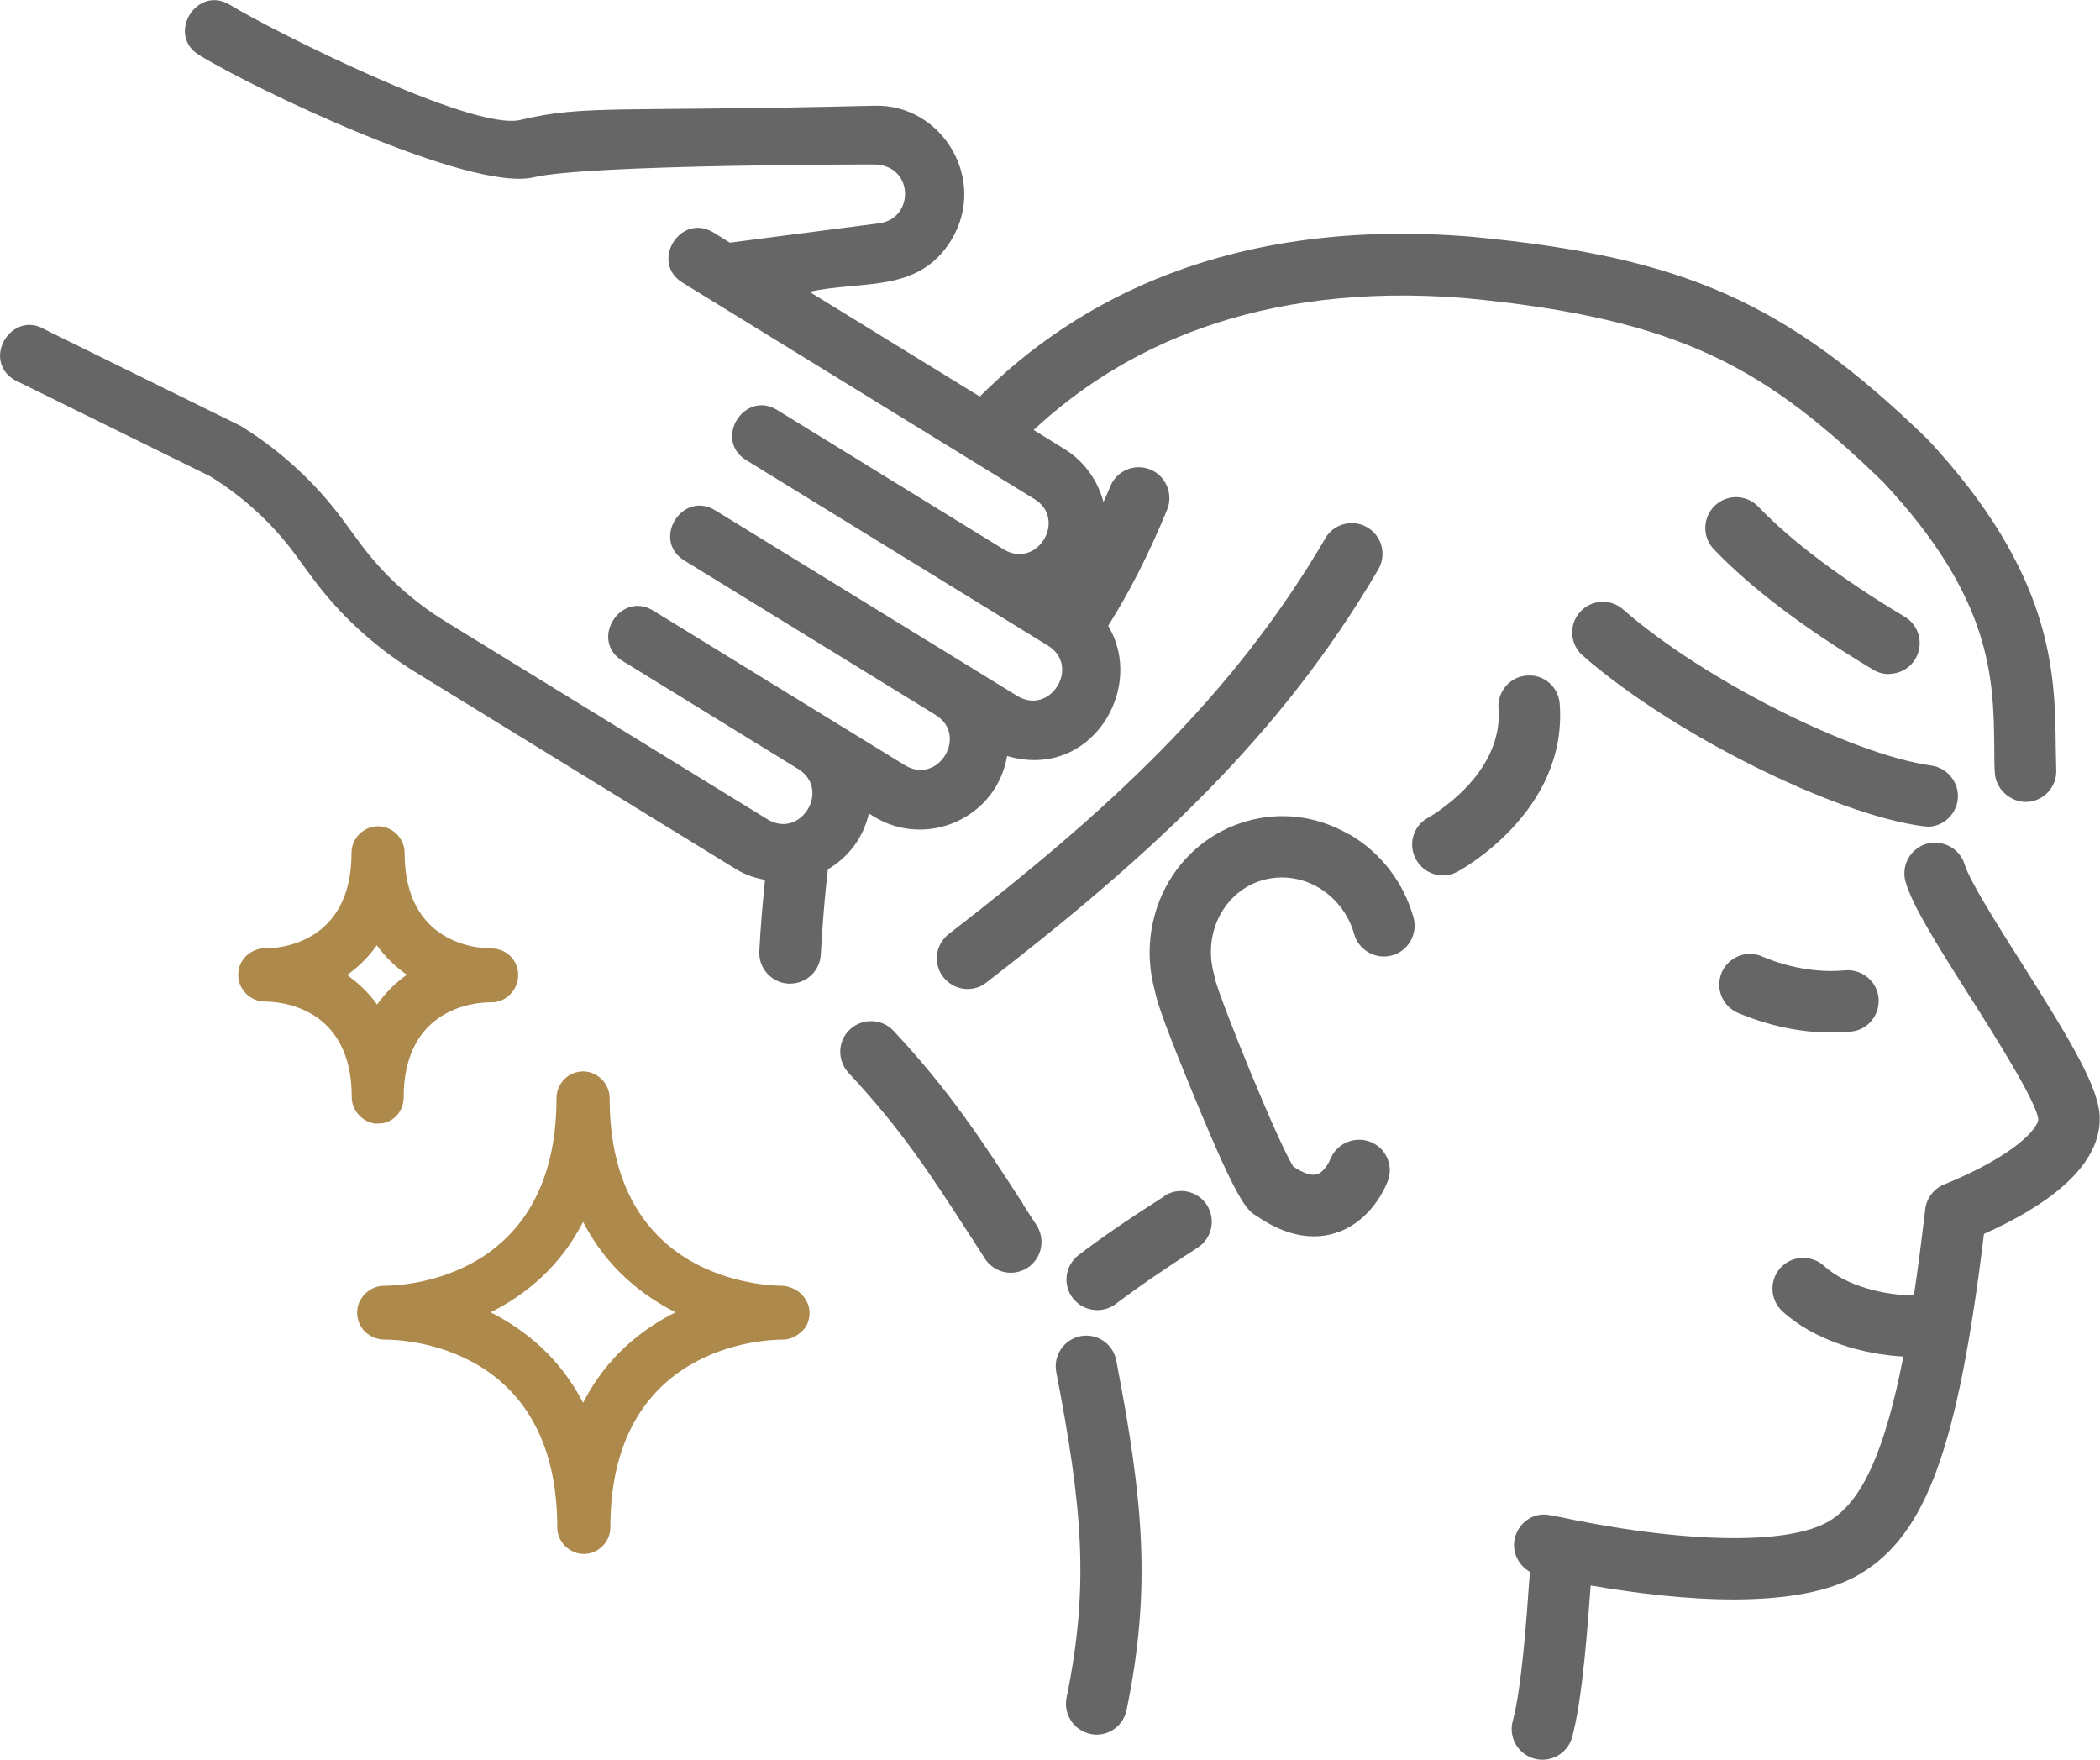 <?xml version="1.0" encoding="UTF-8"?><svg id="_レイヤー_1" xmlns="http://www.w3.org/2000/svg" viewBox="0 0 85.43 71.58"><defs><style>.cls-1{fill:#666;}.cls-1,.cls-2{stroke-width:0px;}.cls-2{fill:#ae894c;}</style></defs><path class="cls-2" d="m32.76,52.84c-.11-.19-.33-.41-.76-.52l-.15-.02c-.72,0-7.05-.21-7.05-7.64,0-.58-.49-1.08-1.08-1.08s-1.08.49-1.08,1.08c0,7.42-6.29,7.64-7.01,7.64-.24,0-.47.08-.65.22-.12.08-.19.17-.21.2l-.12.17c-.16.32-.16.69,0,1.01.18.35.57.59,1.01.59.72,0,7.01.21,7.01,7.64,0,.58.49,1.08,1.08,1.08s1.08-.49,1.08-1.08c0-7.42,6.29-7.64,7.01-7.64.35,0,.68-.18.92-.49l.06-.1c.17-.35.15-.75-.06-1.06Zm-5.28.54c-1.38.69-2.82,1.83-3.76,3.68-.95-1.85-2.38-2.98-3.76-3.68,1.38-.69,2.82-1.83,3.76-3.68.95,1.85,2.38,2.98,3.76,3.68Z"/><path class="cls-2" d="m15.33,45.7s.06,0,.09,0c.22,0,.44-.08.62-.23.24-.2.38-.5.38-.81,0-3.7,2.95-3.89,3.54-3.89h.04c.59,0,1.08-.5,1.08-1.11s-.49-1.08-1.08-1.08-3.54-.19-3.54-3.89c0-.58-.49-1.08-1.08-1.08s-1.08.49-1.08,1.08c0,3.7-2.95,3.89-3.54,3.89h-.12c-.56.09-.95.53-.95,1.08,0,.58.49,1.08,1.08,1.08s3.54.19,3.54,3.89c0,.57.47,1.05,1.03,1.08Zm-1.21-6.04c.42-.3.84-.69,1.21-1.21.33.46.74.86,1.22,1.2-.42.3-.84.69-1.21,1.21-.33-.46-.74-.86-1.22-1.2Z"/><path class="cls-1" d="m35.35,33.09l.19.12c2.14,1.32,5,.08,5.43-2.46,3.42,1.01,5.65-2.78,4.11-5.29.86-1.37,1.64-2.88,2.4-4.73.26-.64-.05-1.37-.68-1.63-.64-.26-1.37.04-1.63.68-.09.22-.18.42-.28.64-.23-.86-.76-1.64-1.58-2.15l-1.26-.78c3.53-3.29,9.06-6.06,17.59-5.36,8.83.84,12.25,2.91,16.97,7.48,4.44,4.74,4.49,7.99,4.52,10.8,0,.36,0,.7.02,1.01.03.69.65,1.22,1.3,1.2.69-.03,1.23-.61,1.2-1.3-.01-.29-.01-.6-.02-.94-.03-3-.09-7.03-5.23-12.53-5.73-5.55-9.88-7.4-18.53-8.22-9.85-.81-16.11,2.6-20.01,6.5l-6.93-4.26c2.13-.48,4.42.08,5.76-2.09,1.51-2.45-.35-5.55-3.11-5.48h0c-10.57.26-11.77-.05-14.42.58-1.95.46-10.1-3.64-11.8-4.68-1.35-.83-2.61,1.21-1.26,2.04,2.25,1.38,11.05,5.59,13.62,4.97,2.22-.53,14.04-.52,13.9-.52,1.57.08,1.57,2.19.16,2.39l-6.09.79-.66-.41c-1.35-.83-2.61,1.21-1.26,2.04l14.31,8.8c1.35.83.1,2.88-1.26,2.04l-9.2-5.66c-1.35-.83-2.61,1.21-1.26,2.04l12.27,7.54c1.35.83.1,2.88-1.26,2.04l-12.27-7.54c-1.35-.83-2.61,1.21-1.26,2.04l10.22,6.28c1.35.83.1,2.88-1.26,2.04l-10.22-6.28c-1.35-.83-2.61,1.21-1.26,2.04l7.15,4.4c1.35.83.1,2.88-1.26,2.04l-13.1-8.05c-1.35-.83-2.52-1.9-3.46-3.17l-.72-.98c-1.13-1.52-2.52-2.79-4.13-3.79l-7.96-3.92c-1.35-.83-2.61,1.21-1.26,2.04l7.96,3.92c1.35.83,2.52,1.9,3.46,3.17l.72.98c1.13,1.52,2.52,2.79,4.13,3.79l13.1,8.05c.37.23.76.35,1.17.43-.09.92-.18,1.87-.23,2.9-.04.69.49,1.28,1.18,1.32.02,0,.05,0,.07,0,.66,0,1.21-.51,1.25-1.18.07-1.24.16-2.39.29-3.47.81-.48,1.45-1.26,1.68-2.33Z"/><path class="cls-1" d="m82.22,39.14c-.94-1.48-2.1-3.32-2.29-3.96-.19-.66-.89-1.04-1.55-.86-.66.19-1.05.88-.86,1.55.27.93,1.15,2.36,2.58,4.61,1.03,1.62,2.74,4.33,2.82,5.04,0,.36-.92,1.47-3.83,2.66-.42.17-.72.56-.77,1.01-.15,1.28-.3,2.44-.46,3.5h0c-1.21,0-2.76-.38-3.66-1.2-.51-.46-1.3-.43-1.77.08-.46.51-.43,1.3.08,1.77,1.32,1.2,3.28,1.75,4.92,1.84-.76,3.9-1.69,5.89-3.01,6.69-1.66,1-5.99.92-11.29-.23h-.05c-.67-.16-1.31.28-1.46.95-.12.55.16,1.09.62,1.35l-.03.37c-.1,1.4-.3,4.32-.67,5.7-.18.67.22,1.35.89,1.53.11.03.22.04.32.04.55,0,1.06-.37,1.21-.93.43-1.61.63-4.57.75-6.16,3.62.63,8.47,1.05,11-.49,2.65-1.61,3.94-5.12,5-13.81,2.31-1.03,4.75-2.62,4.71-4.73-.03-1.17-1.04-2.91-3.2-6.32Z"/><path class="cls-1" d="m71.68,38.9c-.64-.27-1.37.03-1.64.66-.27.64.03,1.37.66,1.64,1.52.64,2.86.8,3.79.8.32,0,.6-.02.82-.04.69-.07,1.18-.69,1.11-1.38-.07-.69-.71-1.18-1.38-1.11-.49.05-1.79.1-3.37-.57Z"/><path class="cls-1" d="m54.88,33.94c-1.29-.75-2.78-.94-4.19-.53-1.41.41-2.57,1.36-3.27,2.68-.67,1.28-.83,2.76-.45,4.17.11.58.52,1.7,1.63,4.39,1.73,4.2,2.12,4.59,2.52,4.81.91.63,1.7.83,2.33.83.33,0,.62-.05.86-.13,1.5-.46,2.09-1.96,2.15-2.13.24-.64-.09-1.35-.73-1.59-.64-.24-1.36.08-1.61.71-.07.17-.29.55-.56.62-.21.06-.55-.05-.95-.32-.64-1.02-2.91-6.62-3.18-7.61,0-.07-.02-.13-.04-.2-.23-.82-.15-1.67.23-2.4.38-.71,1-1.23,1.75-1.44.75-.21,1.55-.11,2.25.29.71.42,1.24,1.09,1.47,1.91.19.66.89,1.05,1.55.86.66-.19,1.05-.88.86-1.55-.41-1.44-1.34-2.64-2.62-3.38Z"/><path class="cls-1" d="m43.96,54.35c-.68.13-1.12.79-.99,1.46,1.05,5.46,1.36,8.67.42,13.24-.14.68.3,1.34.97,1.48.08.02.17.03.25.03.58,0,1.1-.41,1.22-1,1.02-4.95.68-8.53-.42-14.22-.13-.68-.78-1.12-1.46-.99Z"/><path class="cls-1" d="m78.4,33.63c.62,0,1.15-.46,1.24-1.08.09-.68-.39-1.31-1.07-1.41-3.22-.44-9.32-3.52-12.54-6.35-.52-.46-1.31-.4-1.76.11-.46.52-.4,1.31.11,1.76,3.58,3.14,10.18,6.46,13.86,6.95.06,0,.11.01.17.01Z"/><path class="cls-1" d="m76.85,27.41c.42,0,.84-.22,1.07-.61.35-.59.16-1.36-.43-1.71-2.6-1.56-4.6-3.06-5.96-4.48-.48-.5-1.27-.52-1.77-.04-.5.48-.52,1.27-.04,1.77,1.51,1.58,3.69,3.23,6.48,4.9.2.12.42.18.64.18Z"/><path class="cls-1" d="m41.63,48.99c-1.72-2.65-2.96-4.57-5.28-7.06-.47-.5-1.26-.53-1.77-.06-.51.47-.53,1.26-.06,1.77,2.17,2.33,3.3,4.08,5.01,6.72l.54.84c.24.37.64.57,1.05.57.23,0,.47-.07.68-.2.58-.38.74-1.15.37-1.73l-.54-.83Z"/><path class="cls-1" d="m63.45,28.63c-.05-.69-.64-1.21-1.34-1.15-.69.05-1.2.65-1.15,1.34.21,2.71-2.79,4.4-2.86,4.44-.61.33-.83,1.08-.5,1.69.23.42.66.66,1.1.66.2,0,.4-.05.59-.15.18-.1,4.49-2.47,4.16-6.83Z"/><path class="cls-1" d="m53.92,21.89c-3.78,6.46-8.86,11.11-15.32,16.1-.55.42-.65,1.21-.23,1.75.25.32.62.49.99.49.27,0,.54-.08.76-.26,6.69-5.17,11.97-10.01,15.95-16.81.35-.6.15-1.36-.45-1.71-.6-.35-1.36-.15-1.71.45Z"/><path class="cls-1" d="m47.38,48.65c-1.43.91-2.54,1.67-3.5,2.4-.55.42-.66,1.2-.24,1.75.25.32.62.49,1,.49.26,0,.53-.08.75-.25.91-.69,1.96-1.41,3.33-2.29.58-.37.75-1.14.38-1.73-.37-.58-1.14-.75-1.73-.38Z"/></svg>